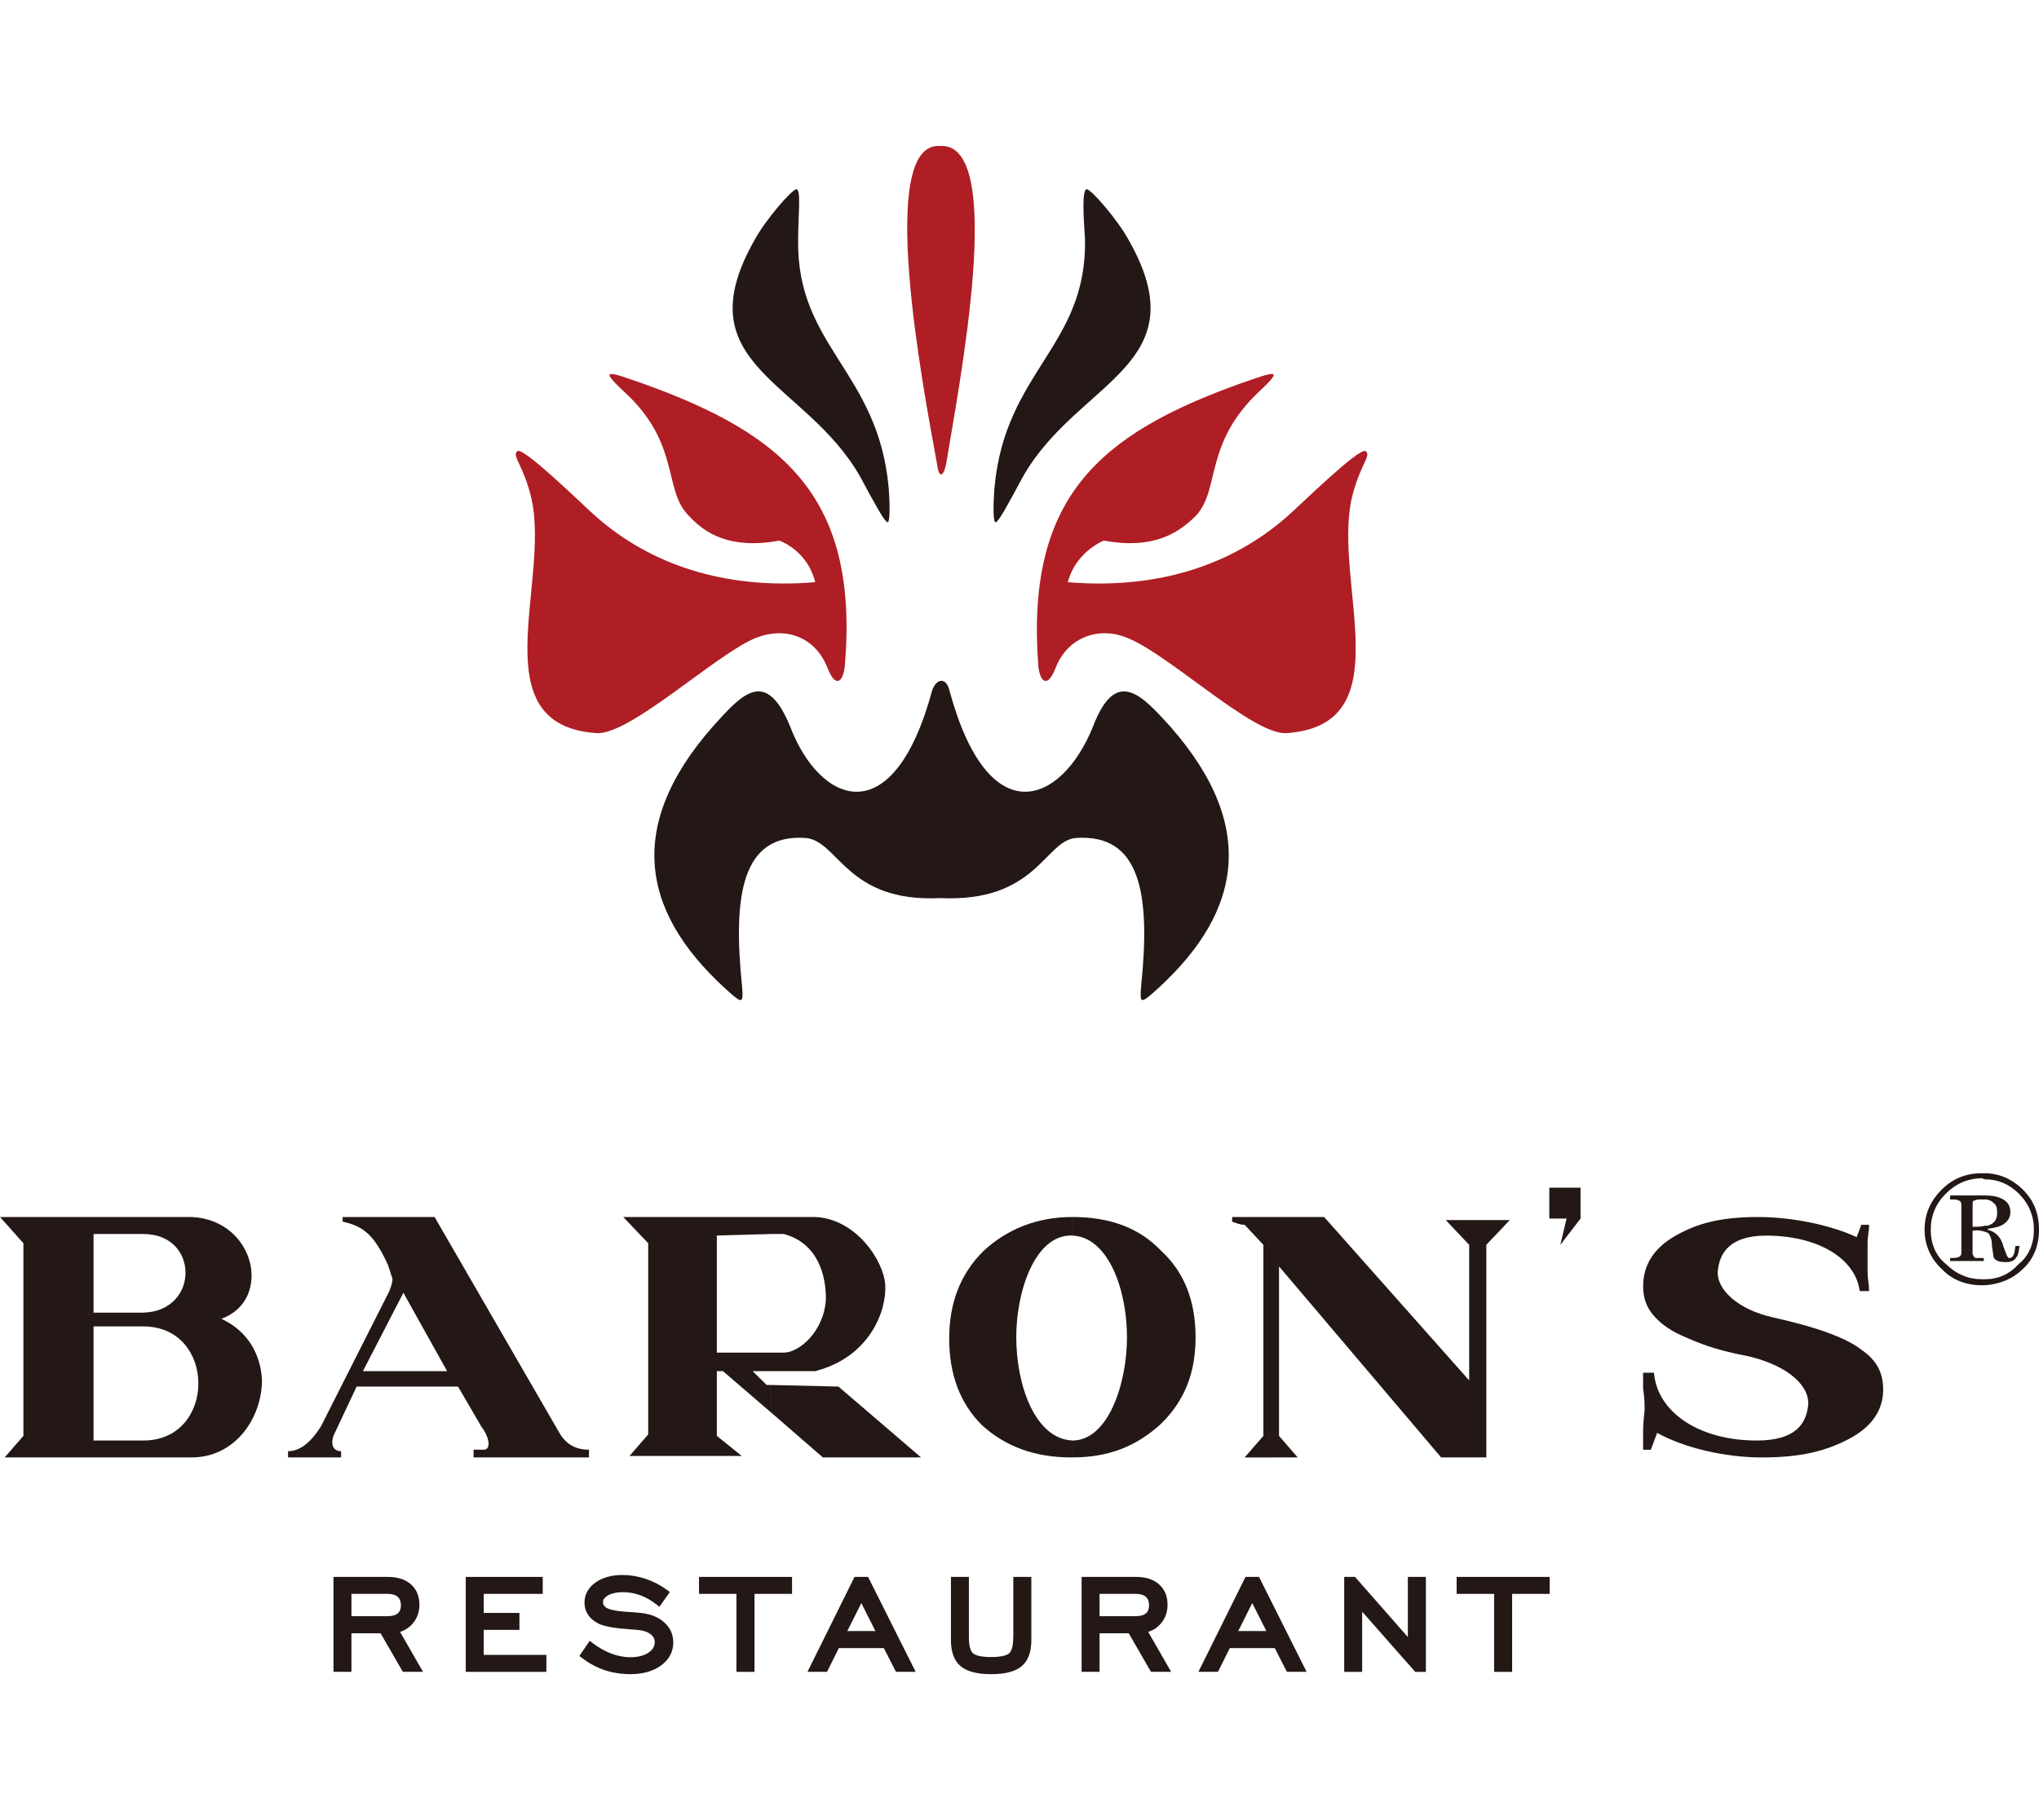 <?xml version="1.0" encoding="utf-8"?>
<!-- Generator: Adobe Illustrator 23.1.0, SVG Export Plug-In . SVG Version: 6.00 Build 0)  -->
<svg version="1.1" id="图层_1" xmlns="http://www.w3.org/2000/svg" xmlns:xlink="http://www.w3.org/1999/xlink" x="0px" y="0px"
	 viewBox="0 0 56 50" style="enable-background:new 0 0 56 50;" xml:space="preserve">
<style type="text/css">
	.st0{fill:#231815;}
	.st1{fill:#AF1E24;}
</style>
<path class="st0" d="M29.8,6.595c0.042,2.92-2.184,3.598-2.484,6.773
	c-0.044,0.507-0.044,1.056,0.044,0.972c0.084-0.043,0.341-0.508,0.725-1.229
	c1.501-2.666,4.884-3.045,2.914-6.517c-0.301-0.553-1.028-1.397-1.157-1.397
	C29.713,5.238,29.756,5.917,29.8,6.595z"/>
<path class="st0" d="M30.014,19.971c-0.857,2.117-2.87,2.963-3.941-1.015
	c-0.084-0.338-0.341-0.338-0.469,0c-1.072,3.978-3.085,3.133-3.898,1.015
	c-0.684-1.693-1.371-0.847-2.14,0c-2.484,2.837-1.885,5.249,0.556,7.366
	c0.257,0.21,0.299,0.21,0.257-0.256c-0.257-2.497,0-4.189,1.754-4.061
	c0.9,0.085,1.114,1.777,3.683,1.651c2.654,0.126,2.87-1.566,3.725-1.651
	c1.801-0.128,2.056,1.564,1.801,4.061c-0.044,0.466,0,0.466,0.255,0.256
	c2.442-2.117,3.041-4.529,0.555-7.366C31.383,19.125,30.656,18.278,30.014,19.971z"/>
<path class="st1" d="M25.817,4.011c-1.756-0.128-0.471,6.604-0.085,8.719
	c0.042,0.381,0.171,0.425,0.256,0C26.331,10.615,27.658,3.883,25.817,4.011z"/>
<path class="st0" d="M21.92,6.595c-0.042,2.92,2.184,3.598,2.484,6.773
	c0.042,0.507,0.042,1.056-0.042,0.972c-0.086-0.043-0.343-0.508-0.729-1.229
	c-1.5-2.666-4.882-3.045-2.91-6.517c0.299-0.553,1.026-1.397,1.155-1.397
	C22.006,5.238,21.92,5.917,21.92,6.595z"/>
<g>
	<path class="st1" d="M17.639,10.53c3.896,1.396,5.951,3.133,5.565,7.748
		c-0.043,0.464-0.257,0.634-0.47,0.085c-0.344-0.889-1.199-1.185-2.056-0.805
		c-1.112,0.508-3.382,2.625-4.283,2.582c-3.21-0.21-1.283-4.106-1.797-6.434
		c-0.214-0.93-0.557-1.185-0.387-1.313c0.173-0.126,1.885,1.567,2.184,1.82
		c1.455,1.27,3.469,1.992,5.995,1.78c-0.127-0.509-0.471-0.93-0.984-1.143
		c-1.37,0.253-2.056-0.212-2.483-0.676c-0.728-0.721-0.214-1.992-1.8-3.431
		C16.396,10.067,16.782,10.236,17.639,10.53z"/>
	<path class="st1" d="M34.081,10.53c-3.896,1.396-5.908,3.133-5.566,7.748
		c0.043,0.464,0.256,0.634,0.47,0.085c0.342-0.889,1.242-1.185,2.057-0.805
		c1.156,0.508,3.381,2.625,4.281,2.582c3.211-0.21,1.285-4.106,1.798-6.434
		c0.215-0.93,0.557-1.185,0.386-1.313c-0.171-0.126-1.884,1.567-2.184,1.82
		c-1.457,1.27-3.469,1.992-5.996,1.78c0.129-0.509,0.514-0.93,0.987-1.143
		c1.37,0.253,2.054-0.212,2.525-0.676c0.684-0.721,0.215-1.992,1.756-3.431
		C35.324,10.067,34.938,10.236,34.081,10.53z"/>
</g>
<g>
	<path class="st0" d="M3.853,33.432h1.413c1.756,0.085,2.227,2.287,0.814,2.796
		c0.727,0.338,1.07,0.972,1.113,1.649v0.127
		c-0.044,1.016-0.77,2.032-1.927,2.032H3.853v-0.464h0.085
		c2.014,0,2.014-3.134,0-3.134H3.853v-0.379h0.085
		c1.543-0.043,1.543-2.16,0-2.16H3.853V33.432z M0,33.432h2.569h0.172h1.112
		v0.467H2.569c0,0.972,0,1.313,0,2.16h0.172h1.112v0.379H2.742H2.569
		c0,0.89,0,2.201,0,3.134h1.284v0.464H2.569l0,0H0.129l0.514-0.592v-5.292L0,33.432z"/>
	<path class="st0" d="M11.123,33.432h0.813l3.427,5.929
		c0.171,0.296,0.428,0.463,0.812,0.463v0.212h-3.168v-0.212h0.299
		c0.216-0.04,0.086-0.42-0.085-0.633l-0.642-1.101h-1.456v-0.423h1.157
		l-1.157-2.074V33.432z M9.41,33.432h1.713v2.161l-0.042-0.084l-1.114,2.158
		h1.156v0.423H9.795l-0.599,1.271c-0.128,0.252-0.086,0.505,0.172,0.505v0.17
		H7.911v-0.17c0.386,0,0.685-0.337,0.9-0.675l1.883-3.725
		c0.044-0.128,0.085-0.212,0.085-0.34c-0.041-0.127-0.085-0.255-0.126-0.382
		c-0.386-0.846-0.686-1.058-1.243-1.185V33.432z"/>
	<path class="st0" d="M21.185,33.432h1.199c1.114,0.042,1.884,1.187,1.929,1.864
		c0.041,0.719-0.43,1.989-1.929,2.371h-1.199v-0.51h0.343
		c0.427,0,1.113-0.592,1.155-1.481c0-0.633-0.214-1.524-1.155-1.777h-0.343V33.432
		L21.185,33.432z M21.185,38.047l1.842,0.043l2.269,1.946h-2.697l-1.413-1.226V38.047z
		 M17.117,33.432h4.068v0.467l-1.498,0.042v3.216h1.498v0.51h-0.514l0.386,0.38
		h0.128v0.763l-1.328-1.143h-0.17v1.777l0.684,0.552h-3.082l0.514-0.592v-5.251
		L17.117,33.432z"/>
	<path class="st0" d="M50.992,33.985l0.129-0.339h0.213c0,0.17-0.042,0.339-0.042,0.465
		c0,0.17,0,0.297,0,0.382c0,0.128,0,0.296,0,0.464c0,0.17,0.042,0.34,0.042,0.51
		h-0.257c-0.129-0.933-1.198-1.524-2.569-1.524c-0.985,0-1.284,0.466-1.329,0.974
		c-0.041,0.508,0.558,1.057,1.5,1.269c1.328,0.297,2.056,0.591,2.442,0.891
		c0.428,0.295,0.599,0.634,0.599,1.099c0,0.55-0.299,1.017-0.942,1.354
		c-0.642,0.337-1.327,0.507-2.398,0.507c-0.985,0-2.099-0.252-2.868-0.675
		l-0.172,0.463h-0.213c0-0.127,0-0.252,0-0.463c0-0.341,0.041-0.551,0.041-0.636
		c0-0.128,0-0.297-0.041-0.593c0-0.169,0-0.338,0-0.423h0.298
		c0.087,1.058,1.2,1.862,2.825,1.862c1.072,0,1.372-0.466,1.414-1.015
		c0-0.594-0.727-1.101-1.712-1.314c-0.901-0.168-1.37-0.38-1.756-0.55
		c-0.385-0.171-0.642-0.382-0.812-0.593c-0.173-0.212-0.256-0.466-0.256-0.762
		c0-0.594,0.298-1.059,0.898-1.397c0.599-0.339,1.24-0.509,2.269-0.509
		C49.193,33.432,50.265,33.645,50.992,33.985z"/>
	<path class="st0" d="M29.454,33.432c1.026,0,1.84,0.297,2.44,0.933
		c0.644,0.592,0.942,1.397,0.942,2.37c0,0.975-0.299,1.737-0.942,2.371
		c-0.686,0.633-1.456,0.93-2.44,0.93v-0.464l0,0
		c0.984,0,1.498-1.568,1.498-2.837c0-1.311-0.514-2.75-1.498-2.793V33.432
		L29.454,33.432z M29.454,40.036h-0.043c-0.985,0-1.798-0.297-2.442-0.886
		c-0.6-0.592-0.9-1.397-0.9-2.374c0-0.971,0.299-1.776,0.943-2.411
		c0.642-0.593,1.456-0.933,2.441-0.933v0.509c-0.043,0-0.043,0-0.043,0
		c-0.985,0-1.499,1.524-1.499,2.793c0,1.313,0.514,2.794,1.542,2.837V40.036z"/>
	<path class="st0" d="M39.708,33.517h0.942h0.815l-0.644,0.679v5.248v0.592h-0.299h-0.171
		h-0.043l0,0h-0.043c-0.299,0-0.341,0-0.427,0h-0.129l0,0c0,0-0.084,0-0.13,0l-4.451-5.247
		v4.656l0.513,0.592H34.954h-0.771l0.515-0.592v-5.248l-0.515-0.551
		c-0.129,0-0.214-0.043-0.343-0.085v-0.128h2.528l3.982,4.488v-3.724L39.708,33.517
		z"/>
	<polygon class="st0" points="42.551,32.627 43.409,32.627 43.409,33.053 43.409,33.475 
		42.854,34.196 43.025,33.475 42.551,33.475 	"/>
</g>
<g>
	<path class="st0" d="M11.337,44.597c0.121-0.142,0.182-0.314,0.182-0.511
		c0-0.238-0.079-0.427-0.236-0.565c-0.153-0.134-0.364-0.202-0.626-0.202H9.159
		v2.607h0.493v-1.059h0.8l0.612,1.059h0.554l-0.631-1.097
		C11.126,44.785,11.244,44.706,11.337,44.597z M9.652,43.785h1.001
		c0.119,0,0.21,0.028,0.271,0.082c0.058,0.053,0.087,0.127,0.087,0.228
		c0,0.102-0.028,0.176-0.086,0.225c-0.061,0.052-0.157,0.078-0.288,0.078H9.652
		V43.785z"/>
	<polygon class="st0" points="13.285,44.774 14.266,44.774 14.266,44.308 13.285,44.308 
		13.285,43.785 14.906,43.785 14.906,43.319 12.792,43.319 12.792,45.927 
		15.006,45.927 15.006,45.461 13.285,45.461 	"/>
	<path class="st0" d="M17.603,44.309c-0.086-0.011-0.206-0.02-0.362-0.029
		c-0.391-0.024-0.543-0.08-0.6-0.123c-0.029-0.023-0.05-0.046-0.064-0.069
		c-0.012-0.021-0.017-0.045-0.017-0.072c0-0.046,0.013-0.115,0.134-0.186
		c0.206-0.122,0.576-0.122,0.889-0.008c0.156,0.057,0.307,0.143,0.449,0.256
		l0.078,0.062l0.288-0.407l-0.074-0.054c-0.186-0.135-0.385-0.239-0.593-0.308
		c-0.208-0.069-0.421-0.105-0.634-0.105c-0.3,0-0.549,0.069-0.741,0.206
		c-0.201,0.144-0.303,0.331-0.303,0.556c0,0.125,0.035,0.24,0.105,0.341
		c0.069,0.099,0.169,0.18,0.299,0.242c0.158,0.071,0.438,0.119,0.857,0.149
		c0.079,0.004,0.14,0.008,0.183,0.013c0.16,0.013,0.285,0.053,0.37,0.118
		c0.078,0.06,0.115,0.129,0.115,0.219c0,0.117-0.056,0.212-0.171,0.289
		c-0.228,0.154-0.633,0.172-1.019,0.027c-0.177-0.066-0.351-0.164-0.516-0.291
		l-0.08-0.062l-0.283,0.417l0.069,0.053c0.197,0.151,0.407,0.264,0.625,0.337
		c0.218,0.073,0.457,0.11,0.71,0.11c0.341,0,0.623-0.08,0.838-0.238
		c0.223-0.164,0.336-0.377,0.336-0.634c0-0.217-0.084-0.402-0.248-0.55
		C18.086,44.426,17.87,44.338,17.603,44.309z"/>
	<polygon class="st0" points="19.198,43.785 20.226,43.785 20.226,45.927 20.722,45.927 
		20.722,43.785 21.753,43.785 21.753,43.319 19.198,43.319 	"/>
	<path class="st0" d="M23.469,43.319l-1.292,2.607h0.537l0.324-0.651h1.236l0.333,0.651
		h0.541l-1.307-2.607H23.469z M24.043,44.806h-0.772l0.385-0.768L24.043,44.806z"/>
	<path class="st0" d="M27.828,44.98c0,0.278-0.061,0.391-0.111,0.436
		c-0.052,0.048-0.181,0.104-0.497,0.104c-0.316,0-0.446-0.057-0.498-0.104
		c-0.051-0.046-0.112-0.159-0.112-0.436v-1.661h-0.493v1.742
		c0,0.326,0.091,0.566,0.269,0.713c0.176,0.145,0.449,0.216,0.835,0.216
		c0.386,0,0.659-0.07,0.835-0.216c0.179-0.148,0.269-0.387,0.269-0.713v-1.742
		h-0.495V44.98z"/>
	<path class="st0" d="M31.884,44.597c0.121-0.142,0.182-0.314,0.182-0.511
		c0-0.238-0.079-0.427-0.236-0.565c-0.153-0.134-0.364-0.202-0.626-0.202h-1.498
		v2.607h0.493v-1.059h0.8l0.612,1.059h0.554l-0.631-1.097
		C31.674,44.785,31.791,44.706,31.884,44.597z M30.199,43.785h1.001
		c0.119,0,0.21,0.028,0.271,0.082c0.058,0.053,0.087,0.127,0.087,0.228
		c0,0.102-0.028,0.176-0.086,0.225c-0.061,0.052-0.157,0.078-0.288,0.078h-0.985
		V43.785z"/>
	<path class="st0" d="M34.207,43.319l-1.293,2.607h0.537l0.324-0.651h1.236l0.333,0.651
		h0.541l-1.307-2.607H34.207z M34.78,44.806h-0.772l0.384-0.768L34.78,44.806z"/>
	<polygon class="st0" points="38.666,44.971 37.215,43.319 36.918,43.319 36.918,45.927 
		37.411,45.927 37.411,44.274 38.868,45.927 39.161,45.927 39.161,43.319 
		38.666,43.319 	"/>
	<polygon class="st0" points="40.006,43.319 40.006,43.785 41.035,43.785 41.035,45.927 
		41.53,45.927 41.53,43.785 42.561,43.785 42.561,43.319 	"/>
</g>
<g>
	<path class="st0" d="M54.429,35.307c0.029,0,0.056,0,0.085,0
		c0.393-0.027,0.757-0.166,1.038-0.443C55.86,34.586,56,34.198,56,33.782
		c0-0.444-0.14-0.804-0.449-1.109c-0.281-0.277-0.644-0.443-1.038-0.443
		c-0.029,0-0.056,0-0.085,0c-0.42,0-0.785,0.138-1.094,0.443
		c-0.308,0.305-0.477,0.666-0.477,1.109c0,0.416,0.169,0.804,0.477,1.082
		C53.616,35.168,54.009,35.307,54.429,35.307z M53.447,32.784
		c0.28-0.277,0.617-0.416,0.982-0.416c0.029,0,0.056,0.028,0.085,0.028
		c0.365,0,0.673,0.139,0.926,0.389c0.28,0.277,0.42,0.61,0.42,0.998
		c0,0.388-0.14,0.721-0.42,0.943c-0.253,0.277-0.561,0.416-0.926,0.416
		c-0.029,0-0.056,0-0.085,0c-0.365,0-0.702-0.139-0.982-0.416
		c-0.28-0.222-0.42-0.555-0.42-0.943C53.027,33.394,53.167,33.061,53.447,32.784z
		"/>
	<path class="st0" d="M54.485,34.559c-0.112,0-0.196,0-0.224,0
		c-0.056-0.028-0.085-0.084-0.085-0.139v-0.61c0.14-0.028,0.252,0,0.337,0.028
		c0.028,0,0.057,0.028,0.083,0.028c0.057,0.056,0.112,0.167,0.112,0.361
		c0.029,0.166,0.029,0.277,0.057,0.333c0.056,0.083,0.169,0.111,0.309,0.111
		c0.14,0,0.252-0.028,0.308-0.139c0.057-0.056,0.057-0.166,0.085-0.305h-0.113
		c-0.027,0.139-0.027,0.221-0.056,0.249c-0.028,0.056-0.055,0.084-0.112,0.084
		c-0.056,0-0.085-0.111-0.168-0.333c-0.056-0.222-0.196-0.388-0.421-0.444v-0.028
		c0.196-0.028,0.338-0.055,0.449-0.139c0.112-0.084,0.168-0.194,0.168-0.305
		c0-0.166-0.056-0.277-0.196-0.361c-0.14-0.083-0.309-0.11-0.505-0.11
		c-0.029,0-0.056,0-0.056,0h-0.898v0.11c0.112,0,0.196,0,0.224,0.028
		c0.056,0,0.085,0.056,0.085,0.111v1.33c0,0.056-0.029,0.111-0.085,0.111
		c-0.028,0.028-0.112,0.028-0.224,0.028v0.083h0.925V34.559z M54.177,33.089
		c0-0.056,0-0.111,0.057-0.111c0.055-0.028,0.112-0.028,0.196-0.028
		c0.029,0,0.056,0,0.085,0c0.083,0,0.168,0.028,0.224,0.084
		c0.084,0.056,0.112,0.139,0.112,0.277c0,0.166-0.057,0.277-0.197,0.333
		c-0.027,0.028-0.083,0.028-0.14,0.028c-0.085,0.028-0.196,0.028-0.337,0.028
		V33.089z"/>
</g>
</svg>
